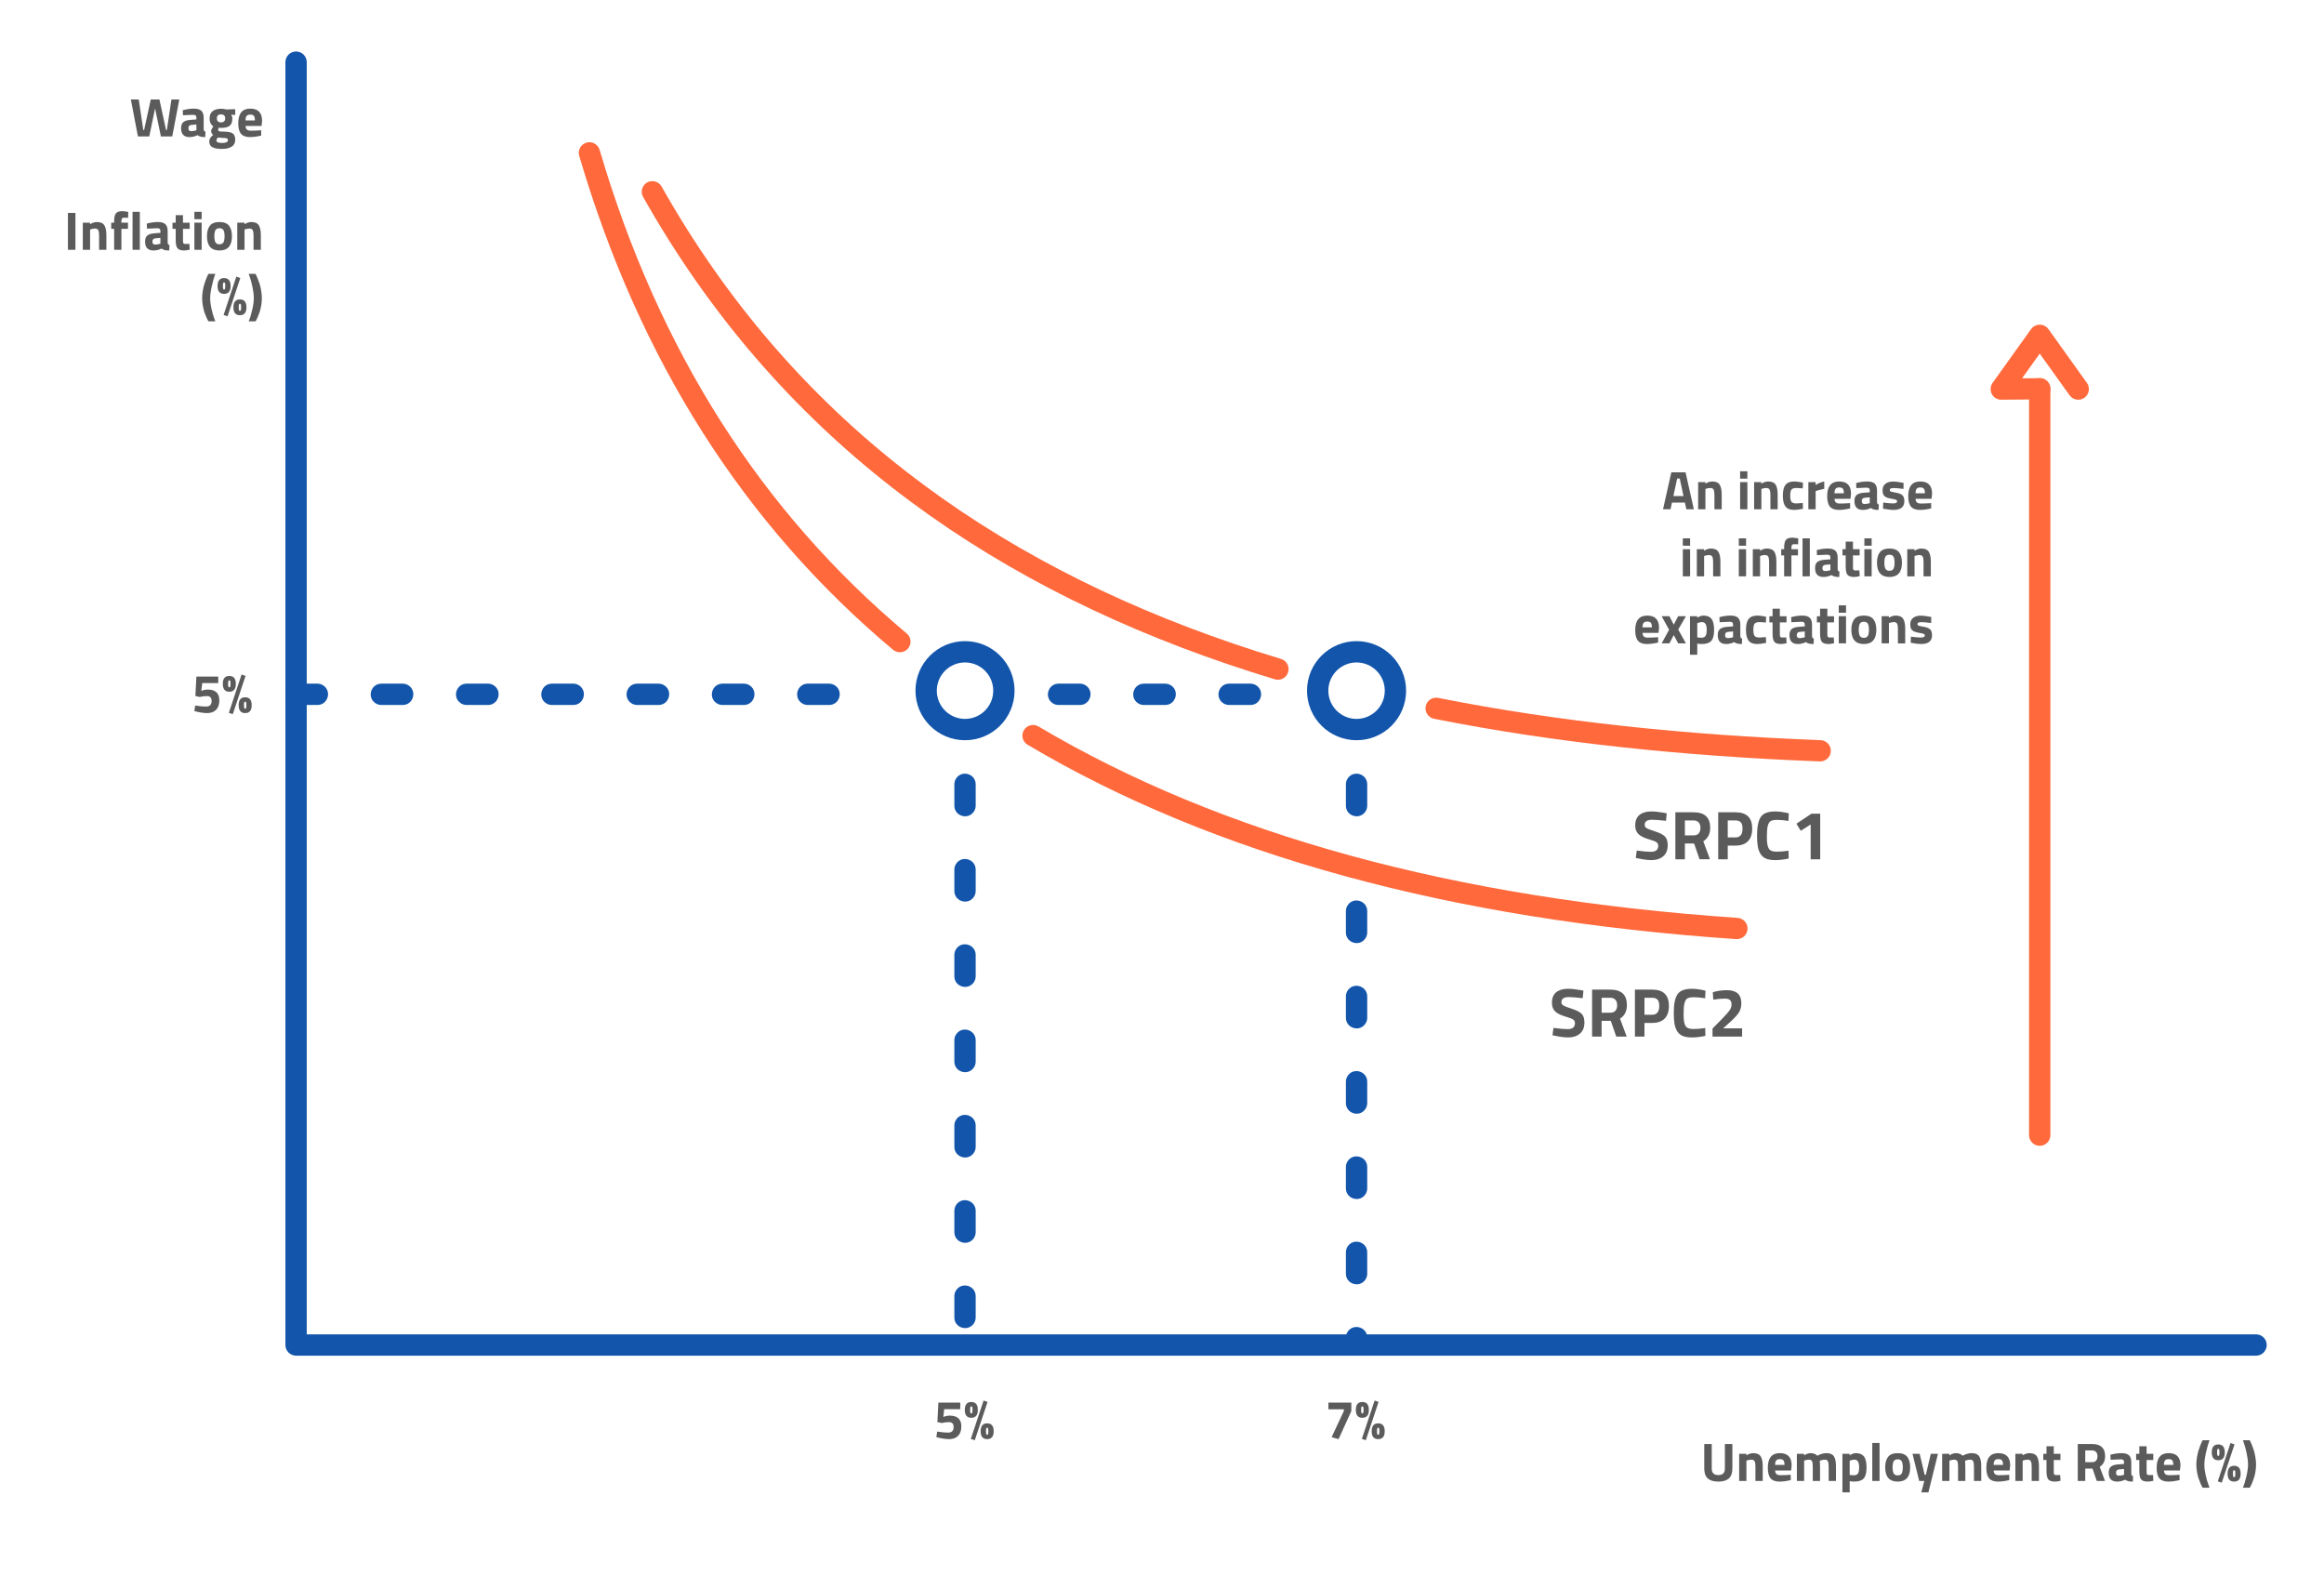 <?xml version="1.0" encoding="UTF-8"?>
<!DOCTYPE svg PUBLIC "-//W3C//DTD SVG 1.1//EN" "http://www.w3.org/Graphics/SVG/1.1/DTD/svg11.dtd">
<!-- Creator: CorelDRAW 2018 (64-Bit) -->
<svg xmlns="http://www.w3.org/2000/svg" xml:space="preserve" width="654px" height="447px" version="1.1" style="shape-rendering:geometricPrecision; text-rendering:geometricPrecision; image-rendering:optimizeQuality; fill-rule:evenodd; clip-rule:evenodd"
viewBox="0 0 146399.1 100061.8"
 xmlns:xlink="http://www.w3.org/1999/xlink">
 <defs>
  <style type="text/css">
   <![CDATA[
    .fil0 {fill:none}
    .fil1 {fill:#1255ab;fill-rule:nonzero}
    .fil3 {fill:#5B5B5B;fill-rule:nonzero}
    .fil2 {fill:#ff693b;fill-rule:nonzero}
   ]]>
  </style>
 </defs>
 <g id="Layer_x0020_1">
  <g id="_2280939037456">
   <rect class="fil0" width="146399.1" height="100061.8"/>
   <path class="fil1" d="M17979.4 3914.9c0,-370.9 300.7,-671.6 671.5,-671.6 370.9,0 671.6,300.7 671.6,671.6l0 80125 122796.8 0c370.9,0 671.6,300.7 671.6,671.6 0,370.8 -300.7,671.5 -671.6,671.5l-123468.4 0c-370.8,0 -671.5,-300.7 -671.5,-671.5l0 -80796.6z"/>
   <path class="fil2" d="M36487.6 9816.5c-104.3,-354.9 99,-727.3 453.9,-831.6 354.9,-104.2 727.3,99 831.6,453.9 1861.6,6332.2 4410.4,12031.1 7637.5,17103.3 3223.6,5067 7129.3,9516.2 11708.4,13354.6 283.9,237.6 321.5,660.5 83.9,944.5 -237.6,283.9 -660.5,321.5 -944.4,83.9 -4679.8,-3922.9 -8674.7,-8475.1 -11976,-13664.2 -3297.8,-5183.4 -5899,-10995.8 -7794.9,-17444.4zm28247.2 37091.5c-318.7,-188.4 -424.4,-599.5 -236,-918.2 188.3,-318.6 599.4,-424.3 918.1,-236 5777,3423.7 12336.2,6133.6 19667.3,8138.2 7345.5,2008.5 15474.3,3311.6 24376.2,3917.8 369.4,24.6 648.9,344.2 624.3,713.5 -24.6,369.4 -344.1,648.9 -713.5,624.4 -8981.1,-611.7 -17197.4,-1930.5 -24638.4,-3965.1 -7455.2,-2038.6 -14124.6,-4793.8 -19998,-8274.6z"/>
   <path class="fil2" d="M40512 12404c-181.1,-321.6 -67.2,-729.2 254.4,-910.3 321.6,-181.1 729.2,-67.1 910.3,254.5 4106.4,7278.8 9275.7,13171.4 15339,17897.4 6066.7,4728.5 13035.7,8292.2 20736.9,10910 513.2,174.4 1000.1,335.5 1461.3,483.5 418.2,134.1 912.3,287.4 1482.7,459.8 354.9,107.1 555.7,482 448.6,836.9 -107.2,354.9 -482,555.7 -836.9,448.6 -430.6,-130.2 -932.3,-287.2 -1503.7,-470.4 -525.5,-168.6 -1020.2,-331.7 -1482.3,-488.8 -7835.4,-2663.5 -14935.8,-6297 -21130.3,-11125.1 -6197.6,-4830.6 -11481.8,-10854.5 -15680,-18296.1zm49829.2 32867.2c-363.7,-70.9 -600.8,-423.4 -529.9,-787 71,-363.6 423.4,-600.8 787,-529.8 3783.7,751.9 7688.1,1336.3 11698.7,1772.5 4028.9,438.1 8163.4,728.6 12389,890.3 369.4,13.1 658.3,323.2 645.3,692.6 -13,369.3 -323.2,658.3 -692.5,645.3 -4271.7,-163.5 -8438.4,-455.8 -12483.6,-895.7 -4063.2,-441.9 -8006.6,-1031.6 -11814,-1788.2z"/>
   <path class="fil1" d="M85455.7 40379.5c861.8,0 1642.1,349.5 2206.7,914.1 564.7,564.7 914,1344.9 914,2206.6 0,861.7 -349.3,1642.1 -914,2206.7 -564.6,564.7 -1345,914 -2206.7,914 -861.7,0 -1641.9,-349.3 -2206.6,-914 -564.7,-564.6 -914.1,-1344.9 -914.1,-2206.7 0,-861.7 349.4,-1641.9 914.1,-2206.6 564.7,-564.6 1344.9,-914.1 2206.6,-914.1zm1257 1863.8c-321.6,-321.6 -766.1,-520.7 -1257,-520.7 -490.8,0 -935.3,199.1 -1256.9,520.7 -321.6,321.6 -520.7,766.1 -520.7,1256.9 0,490.9 199.1,935.5 520.7,1257 321.6,321.6 766,520.6 1256.9,520.6 490.9,0 935.4,-199 1257,-520.6 321.6,-321.5 520.6,-766.1 520.6,-1257 0,-490.9 -199,-935.3 -520.6,-1256.9z"/>
   <path class="fil1" d="M60790.9 40379.5c861.7,0 1642,349.5 2206.7,914.1 564.6,564.7 914,1344.9 914,2206.6 0,861.7 -349.4,1642.1 -914,2206.7 -564.7,564.7 -1345.1,914 -2206.7,914 -861.8,0 -1642,-349.3 -2206.7,-914 -564.6,-564.6 -914.1,-1344.9 -914.1,-2206.7 0,-861.7 349.5,-1641.9 914.1,-2206.6 564.7,-564.6 1344.9,-914.1 2206.7,-914.1zm1257 1863.8c-321.6,-321.6 -766.2,-520.7 -1257,-520.7 -490.8,0 -935.4,199.1 -1257,520.7 -321.6,321.6 -520.6,766.1 -520.6,1256.9 0,490.9 199,935.5 520.6,1257 321.6,321.6 766.1,520.6 1257,520.6 490.8,0 935.4,-199 1257,-520.6 321.6,-321.5 520.6,-766.1 520.6,-1257 0,-490.9 -199,-935.3 -520.6,-1256.9z"/>
   <path class="fil1" d="M18650.9 43058.3c-663.6,0 -923.3,868 -368.7,1232.8 108.4,72.3 238.7,110.3 368.7,110.3l1343.1 0c663.7,0 923.4,-868 368.8,-1232.9 -108.4,-72.3 -238.8,-110.2 -368.8,-110.2l-1343.1 0zm66133.3 41653.2c0,663.6 868,923.3 1232.8,368.7 72.3,-108.4 110.3,-238.8 110.3,-368.7l0 -464.8c0,-663.7 -868,-923.4 -1232.9,-368.8 -72.3,108.4 -110.2,238.8 -110.2,368.8l0 464.8zm0 -4494.2c0,663.6 868,923.4 1232.8,368.8 72.3,-108.4 110.3,-238.8 110.3,-368.8l0 -1343.1c0,-663.6 -868,-923.3 -1232.9,-368.7 -72.3,108.4 -110.2,238.7 -110.2,368.7l0 1343.1zm0 -5372.4c0,663.6 868,923.3 1232.8,368.7 72.3,-108.4 110.3,-238.7 110.3,-368.7l0 -1343.1c0,-663.7 -868,-923.4 -1232.9,-368.8 -72.3,108.4 -110.2,238.8 -110.2,368.8l0 1343.1zm0 -5372.4c0,663.6 868,923.4 1232.8,368.8 72.3,-108.4 110.3,-238.8 110.3,-368.8l0 -1343.1c0,-663.6 -868,-923.3 -1232.9,-368.7 -72.3,108.4 -110.2,238.7 -110.2,368.7l0 1343.1zm0 -5372.4c0,663.6 868,923.3 1232.8,368.7 72.3,-108.4 110.3,-238.7 110.3,-368.7l0 -1343.1c0,-663.7 -868,-923.4 -1232.9,-368.8 -72.3,108.4 -110.2,238.8 -110.2,368.8l0 1343.1zm0 -5372.5c0,663.7 868,923.4 1232.8,368.8 72.3,-108.4 110.3,-238.8 110.3,-368.8l0 -1343.1c0,-663.6 -868,-923.3 -1232.9,-368.7 -72.3,108.4 -110.2,238.7 -110.2,368.7l0 1343.1zm0 -7986.2c0,663.6 868,923.3 1232.8,368.7 72.3,-108.4 110.3,-238.7 110.3,-368.7l0 -1343.1c0,-663.6 -868,-923.4 -1232.9,-368.7 -72.3,108.4 -110.2,238.7 -110.2,368.7l0 1343.1zm-6012.2 -6340c663.6,0 923.3,-868 368.7,-1232.9 -108.4,-72.3 -238.7,-110.2 -368.7,-110.2l-1343.1 0c-663.7,0 -923.4,868 -368.8,1232.8 108.4,72.3 238.8,110.3 368.8,110.3l1343.1 0zm-5372.5 0c663.7,0 923.4,-868 368.8,-1232.9 -108.4,-72.3 -238.8,-110.2 -368.8,-110.2l-1343 0c-663.6,0 -923.3,868 -368.7,1232.8 108.4,72.3 238.7,110.3 368.7,110.3l1343 0zm-5372.3 0c663.6,0 923.3,-868 368.7,-1232.9 -108.4,-72.3 -238.7,-110.2 -368.7,-110.2l-1343.1 0c-663.7,0 -923.4,868 -368.8,1232.8 108.4,72.3 238.8,110.3 368.8,110.3l1343.1 0zm-15798.6 0c663.6,0 923.4,-868 368.7,-1232.9 -108.4,-72.3 -238.7,-110.2 -368.7,-110.2l-1343.1 0c-663.6,0 -923.3,868 -368.7,1232.8 108.4,72.3 238.7,110.3 368.7,110.3l1343.1 0zm-5372.4 0c663.6,0 923.3,-868 368.7,-1232.9 -108.4,-72.3 -238.7,-110.2 -368.7,-110.2l-1343.1 0c-663.6,0 -923.3,868 -368.7,1232.8 108.4,72.3 238.7,110.3 368.7,110.3l1343.1 0zm-5372.4 0c663.6,0 923.4,-868 368.7,-1232.9 -108.4,-72.3 -238.7,-110.2 -368.7,-110.2l-1343.1 0c-663.6,0 -923.3,868 -368.7,1232.8 108.4,72.3 238.7,110.3 368.7,110.3l1343.1 0zm-5372.4 0c663.6,0 923.3,-868 368.7,-1232.9 -108.4,-72.3 -238.7,-110.2 -368.7,-110.2l-1343.1 0c-663.7,0 -923.4,868 -368.8,1232.8 108.4,72.3 238.8,110.3 368.8,110.3l1343.1 0zm-5372.5 0c663.6,0 923.4,-868 368.8,-1232.9 -108.4,-72.3 -238.8,-110.2 -368.8,-110.2l-1343.1 0c-663.6,0 -923.3,868 -368.7,1232.8 108.4,72.3 238.7,110.3 368.7,110.3l1343.1 0zm-5372.4 0c663.6,0 923.3,-868 368.7,-1232.9 -108.4,-72.3 -238.7,-110.2 -368.7,-110.2l-1343.1 0c-663.7,0 -923.4,868 -368.8,1232.8 108.4,72.3 238.8,110.3 368.8,110.3l1343.1 0z"/>
   <path class="fil1" d="M61462.4 49398.3c0,-663.6 -868,-923.4 -1232.8,-368.7 -72.3,108.4 -110.3,238.7 -110.3,368.7l0 1343.1c0,663.6 868,923.3 1232.9,368.7 72.2,-108.4 110.2,-238.7 110.2,-368.7l0 -1343.1zm-1343.1 33577.8c0,663.6 868,923.3 1232.9,368.7 72.2,-108.4 110.2,-238.7 110.2,-368.7l0 -1343.1c0,-663.7 -868,-923.4 -1232.8,-368.8 -72.3,108.4 -110.3,238.8 -110.3,368.8l0 1343.1zm0 -5372.5c0,663.7 868,923.4 1232.9,368.8 72.2,-108.4 110.2,-238.8 110.2,-368.8l0 -1343.1c0,-663.6 -868,-923.3 -1232.8,-368.7 -72.3,108.4 -110.3,238.7 -110.3,368.7l0 1343.1zm0 -5372.4c0,663.6 868,923.3 1232.9,368.7 72.2,-108.4 110.2,-238.7 110.2,-368.7l0 -1343.1c0,-663.7 -868,-923.4 -1232.8,-368.8 -72.3,108.4 -110.3,238.8 -110.3,368.8l0 1343.1zm0 -5372.5c0,663.7 868,923.4 1232.9,368.8 72.2,-108.4 110.2,-238.8 110.2,-368.8l0 -1343.1c0,-663.6 -868,-923.3 -1232.8,-368.7 -72.3,108.4 -110.3,238.7 -110.3,368.7l0 1343.1zm0 -5372.4c0,663.6 868,923.3 1232.9,368.7 72.2,-108.4 110.2,-238.7 110.2,-368.7l0 -1343.1c0,-663.6 -868,-923.4 -1232.8,-368.8 -72.3,108.4 -110.3,238.8 -110.3,368.8l0 1343.1zm0 -5372.5c0,663.7 868,923.4 1232.9,368.8 72.2,-108.4 110.2,-238.8 110.2,-368.8l0 -1343.1c0,-663.6 -868,-923.3 -1232.8,-368.7 -72.3,108.4 -110.3,238.7 -110.3,368.7l0 1343.1z"/>
   <path class="fil3" d="M104081 51629.3c-316.3,0 -474.4,104.5 -474.4,313.4 0,92.9 39.1,164 117.5,213.4 78.3,49.2 261.9,120.4 550.6,213.3 288.7,92.8 491.2,198 607.2,315.5 116.1,117.5 174.1,298.1 174.1,541.9 0,310.5 -94.3,545.5 -282.9,705.1 -188.6,159.6 -435.3,239.5 -740,239.5 -226.3,0 -503.5,-34.9 -831.3,-104.6l-156.7 -30.4 60.9 -465.7c388.8,52.2 686.3,78.3 892.3,78.3 307.6,0 461.4,-127.7 461.4,-383 0,-92.9 -35.5,-165.4 -106.7,-217.7 -71.1,-52.2 -212.5,-108.7 -424.4,-169.7 -336.6,-95.7 -573.8,-209.7 -711.6,-341.7 -137.9,-132 -206.8,-315.6 -206.8,-550.7 0,-295.9 90,-516.4 269.9,-661.5 179.9,-145.1 426.6,-217.6 740,-217.6 214.7,0 487.4,29 818.3,87l156.7 30.4 -48 474.5c-409.1,-46.4 -697.8,-69.7 -866.1,-69.7zm2058.8 1497.4l0 992.4 -600.6 0 0 -2959.9 1149 0c696.5,0 1044.7,325.1 1044.7,975.1 0,385.9 -145,670.3 -435.2,853.1l422.2 1131.7 -657.3 0 -343.9 -992.4 -578.9 0zm557.2 -513.7c142.2,0 248.1,-43.4 317.8,-130.5 69.6,-87.1 104.4,-201.7 104.4,-343.9 0,-142.1 -37,-255.3 -111,-339.5 -74,-84.1 -180.6,-126.2 -320,-126.2l-548.4 0 0 940.1 557.2 0zm2629 644.3l-487.5 0 0 861.8 -600.7 0 0 -2959.9 1088.2 0c702.2,0 1053.3,342.5 1053.3,1027.3 0,345.3 -89.2,610.1 -267.6,794.4 -178.5,184.3 -440.4,276.4 -785.7,276.4zm-487.5 -513.7l483.2 0c298.8,0 448.3,-185.6 448.3,-557.1 0,-182.8 -36.3,-314.1 -108.8,-393.9 -72.6,-79.8 -185.7,-119.7 -339.5,-119.7l-483.2 0 0 1070.7zm3839 1327.6c-307.6,66.8 -584.6,100.2 -831.3,100.2 -246.7,0 -444,-30.5 -592,-91.5 -148,-60.9 -264,-158.1 -348.2,-291.6 -84.2,-133.5 -142.2,-290.2 -174.1,-470.1 -31.9,-179.9 -47.9,-406.2 -47.9,-679 0,-571.7 80.6,-970 241.6,-1194.9 161.1,-224.8 457.7,-337.2 890.1,-337.2 249.6,0 538.3,39.1 866.2,117.4l-17.4 478.8c-287.2,-43.5 -526,-65.3 -716,-65.3 -190.1,0 -325.7,25.4 -407,76.3 -81.2,50.7 -141.4,147.2 -180.7,289.4 -39.1,142.2 -58.7,384.5 -58.7,726.9 0,342.4 39.9,579.6 119.7,711.7 79.8,132 239.4,198 478.8,198 239.4,0 494,-20.3 763.9,-60.9l13 491.8zm1984.9 -2824.9l0 2872.8 -600.7 0 0 -2193.7 -622.5 400.4 -274.1 -448.3 948.9 -631.2 548.4 0z"/>
   <path class="fil3" d="M98834.4 62797.9c-316.3,0 -474.4,104.6 -474.4,313.4 0,92.9 39.1,164 117.5,213.4 78.3,49.3 261.9,120.4 550.6,213.3 288.7,92.8 491.2,198 607.2,315.5 116.1,117.5 174.1,298.1 174.1,541.9 0,310.5 -94.3,545.5 -282.9,705.1 -188.6,159.6 -435.3,239.5 -740,239.5 -226.3,0 -503.5,-34.8 -831.3,-104.5l-156.7 -30.4 60.9 -465.8c388.8,52.2 686.3,78.3 892.3,78.3 307.6,0 461.4,-127.7 461.4,-383 0,-92.9 -35.5,-165.4 -106.6,-217.7 -71.2,-52.1 -212.6,-108.7 -424.5,-169.7 -336.6,-95.7 -573.8,-209.7 -711.6,-341.7 -137.9,-132 -206.8,-315.6 -206.8,-550.6 0,-296 90,-516.5 269.9,-661.6 179.9,-145.1 426.6,-217.6 740,-217.6 214.7,0 487.4,29 818.3,87.1l156.7 30.4 -48 474.5c-409.1,-46.5 -697.8,-69.8 -866.1,-69.8zm2058.8 1497.4l0 992.4 -600.6 0 0 -2959.8 1149.1 0c696.4,0 1044.7,325 1044.7,975 0,386 -145.1,670.4 -435.3,853.1l422.2 1131.7 -657.3 0 -343.9 -992.4 -578.9 0zm557.2 -513.6c142.2,0 248.1,-43.5 317.8,-130.6 69.6,-87 104.4,-201.7 104.4,-343.9 0,-142.1 -37,-255.3 -110.9,-339.4 -74.1,-84.2 -180.7,-126.3 -320,-126.3l-548.5 0 0 940.2 557.2 0zm2629 644.2l-487.5 0 0 861.8 -600.6 0 0 -2959.8 1088.1 0c702.2,0 1053.3,342.4 1053.3,1027.2 0,345.3 -89.1,610.1 -267.6,794.4 -178.5,184.3 -440.4,276.4 -785.7,276.4zm-487.5 -513.6l483.2 0c298.8,0 448.3,-185.7 448.3,-557.2 0,-182.8 -36.3,-314.1 -108.8,-393.9 -72.6,-79.8 -185.7,-119.7 -339.5,-119.7l-483.2 0 0 1070.8zm3839 1327.6c-307.6,66.7 -584.6,100.1 -831.3,100.1 -246.7,0 -444,-30.5 -592,-91.5 -148,-60.9 -264,-158.1 -348.2,-291.6 -84.2,-133.5 -142.1,-290.1 -174.1,-470.1 -31.9,-179.9 -47.9,-406.2 -47.9,-679 0,-571.7 80.6,-969.9 241.6,-1194.8 161.1,-224.9 457.7,-337.3 890.1,-337.3 249.6,0 538.3,39.1 866.2,117.5l-17.4 478.8c-287.2,-43.6 -526,-65.3 -716,-65.3 -190.1,0 -325.7,25.3 -407,76.2 -81.2,50.8 -141.4,147.3 -180.7,289.4 -39.1,142.2 -58.6,384.5 -58.6,726.9 0,342.4 39.8,579.7 119.6,711.7 79.8,132 239.4,198 478.8,198 239.4,0 494,-20.3 763.9,-60.9l13 491.9zm2311.3 47.8l-1863 0 0 -509.3 613.8 -622.4c217.7,-223.4 369.3,-394.6 454.8,-513.6 85.7,-119 128.4,-246 128.4,-380.9 0,-134.9 -35.5,-229.9 -106.6,-285.1 -71,-55.1 -171.9,-82.7 -302.5,-82.7 -194.4,0 -406.3,17.5 -635.5,52.3l-104.4 13 -30.5 -465.7c284.4,-87.1 578.9,-130.5 883.6,-130.5 609.3,0 914,274.1 914,822.6 0,214.7 -46.4,400.4 -139.3,557.1 -92.8,156.7 -261.1,346.8 -504.9,570.2l-500.5 452.7 1192.6 0 0 522.3z"/>
   <path class="fil2" d="M131463.1 24114.6c215.8,301.3 146.6,720.6 -154.8,936.5 -301.3,215.8 -720.6,146.5 -936.4,-154.8l-1879.2 -2624.4 -1113.2 1554.6 1111.9 -8.7c369.4,-1.4 670.2,297 671.6,666.3 1.4,369.4 -296.9,670.2 -666.3,671.6l-2369.1 18.3c-154.6,13.9 -314.6,-25.4 -450.7,-122.9 -301.3,-215.8 -370.6,-635.1 -154.8,-936.4l2415.8 -3373.7c43.2,-63.3 98,-120.3 163.9,-167.5 301.3,-215.8 720.6,-146.6 936.5,154.7l2424.8 3386.4z"/>
   <path class="fil2" d="M129162.8 71495.6c0,370.9 -300.7,671.6 -671.6,671.6 -370.8,0 -671.5,-300.7 -671.5,-671.6l0 -47009c0,-370.9 300.7,-671.6 671.5,-671.6 370.9,0 671.6,300.7 671.6,671.6l0 47009z"/>
   <path class="fil3" d="M60490 88341.1l0 410.4 -1008.9 0 -58.2 489.1c141.4,-54.8 275.9,-82.1 403.6,-82.1 487.9,0 731.9,226.9 731.9,680.6 0,255.4 -67.3,452.5 -201.8,591.7 -134.5,139.1 -324.9,208.6 -571.1,208.6 -104.9,0 -224.1,-10.3 -357.4,-30.9 -133.4,-20.4 -240,-42.1 -319.8,-64.9l-123.2 -30.8 51.3 -348.8c276,43.3 506.3,65 690.9,65 111.7,0 197.2,-29.6 256.5,-89 59.3,-59.3 89,-144.1 89,-254.7 0,-110.7 -25.2,-191 -75.3,-241.2 -50.1,-50.1 -120.8,-75.2 -212,-75.2 -152.8,0 -287.3,14.9 -403.6,44.5l-51.3 13.6 -280.4 -64.9 61.5 -1221 1378.3 0zm666.9 2284.5l803.6 -2417.8 249.7 88.9 -803.7 2411.1 -249.6 -82.2zm-379.7 -1827.9c0,-331.8 136.9,-497.7 410.4,-497.7 273.6,0 410.4,165.9 410.4,497.7 0,331.7 -136.8,497.6 -410.4,497.6 -273.5,0 -410.4,-165.9 -410.4,-497.6zm350.6 -174.4c-10.3,33.1 -15.4,90.6 -15.4,172.7 0,82.1 5.1,140.2 15.4,174.4 10.2,34.2 30.2,51.3 59.8,51.3 29.6,0 49.6,-17.1 59.9,-51.3 10.3,-34.2 15.4,-92.3 15.4,-174.4 0,-82.1 -5.1,-139.6 -15.4,-172.7 -10.3,-33.1 -30.3,-49.6 -59.9,-49.6 -29.6,0 -49.6,16.5 -59.8,49.6zm648.1 1518.4c0,-331.7 136.8,-497.6 410.3,-497.6 273.7,0 410.5,165.9 410.5,497.6 0,331.8 -136.8,497.7 -410.5,497.7 -273.5,0 -410.3,-165.9 -410.3,-497.7zm350.5 -174.4c-10.2,33.1 -15.3,90.7 -15.3,172.7 0,82.1 5.1,140.3 15.3,174.4 10.3,34.2 30.2,51.3 59.8,51.3 29.7,0 49.6,-17.1 59.9,-51.3 10.3,-34.1 15.4,-92.3 15.4,-174.4 0,-82 -5.1,-139.6 -15.4,-172.7 -10.3,-33 -30.2,-49.5 -59.9,-49.5 -29.6,0 -49.5,16.5 -59.8,49.5z"/>
   <path class="fil3" d="M83682.5 88761.8l0 -420.7 1443.3 0 0 533.6 -803.8 1764.7 -437.7 -123.1 769.5 -1645.1 0 -109.4 -971.3 0zm2106.7 1863.8l803.7 -2417.8 249.6 88.9 -803.6 2411.1 -249.7 -82.2zm-379.7 -1827.9c0,-331.8 136.9,-497.7 410.5,-497.7 273.5,0 410.4,165.9 410.4,497.7 0,331.7 -136.9,497.6 -410.4,497.6 -273.6,0 -410.5,-165.9 -410.5,-497.6zm350.6 -174.4c-10.3,33.1 -15.4,90.6 -15.4,172.7 0,82.1 5.1,140.2 15.4,174.4 10.2,34.2 30.3,51.3 59.9,51.3 29.6,0 49.6,-17.1 59.8,-51.3 10.3,-34.2 15.4,-92.3 15.4,-174.4 0,-82.1 -5.1,-139.6 -15.4,-172.7 -10.2,-33.1 -30.2,-49.6 -59.8,-49.6 -29.6,0 -49.7,16.5 -59.9,49.6zm648.1 1518.4c0,-331.7 136.8,-497.6 410.4,-497.6 273.6,0 410.4,165.9 410.4,497.6 0,331.8 -136.8,497.7 -410.4,497.7 -273.6,0 -410.4,-165.9 -410.4,-497.7zm350.5 -174.4c-10.2,33.1 -15.3,90.7 -15.3,172.7 0,82.1 5.1,140.3 15.3,174.4 10.3,34.2 30.3,51.3 59.9,51.3 29.7,0 49.6,-17.1 59.8,-51.3 10.3,-34.1 15.4,-92.3 15.4,-174.4 0,-82 -5.1,-139.6 -15.4,-172.7 -10.2,-33 -30.1,-49.5 -59.8,-49.5 -29.6,0 -49.6,16.5 -59.9,49.5z"/>
   <path class="fil3" d="M4279.9 15734.9l0 -2325.6 471.9 0 0 2325.6 -471.9 0zm1395.4 0l-458.3 0 0 -1710 454.8 0 0 95.8c155,-91.2 297.6,-136.8 427.5,-136.8 228,0 385.4,67.3 472,201.8 86.6,134.5 130,341.9 130,622.5l0 926.7 -458.3 0 0 -913.1c0,-145.9 -17.1,-253.6 -51.3,-323.2 -34.2,-69.5 -102.6,-104.3 -205.2,-104.3 -93.5,0 -183.5,15.9 -270.2,47.8l-41 13.8 0 1279zm1973.3 -1320.1l0 1320.1 -458.3 0 0 -1320.1 -184.6 0 0 -389.9 184.6 0 0 -75.2c0,-246.3 36.5,-416.1 109.5,-509.6 72.9,-93.5 202.9,-140.2 389.9,-140.2 82,0 188,11.4 318,34.2l71.9 10.3 -6.9 372.7c-100.3,-4.5 -184.7,-6.8 -253,-6.8 -68.5,0 -114.1,18.3 -136.9,54.7 -22.7,36.5 -34.2,99.2 -34.2,188.1l0 71.8 413.9 0 0 389.9 -413.9 0zm701.2 1320.1l0 -2393.9 458.2 0 0 2393.9 -458.2 0zm2212.7 -1176.4l0 711.3c4.5,54.7 13.7,93 27.4,114.6 13.6,21.6 42.2,37.1 85.5,46.1l-13.7 345.5c-116.2,0 -209.2,-8 -278.8,-24 -69.5,-15.9 -139.6,-47.8 -210.2,-95.8 -164.2,79.9 -331.8,119.8 -502.8,119.8 -353.4,0 -530.1,-187 -530.1,-560.9 0,-182.4 49.1,-311.8 147.1,-388.2 98,-76.4 248.5,-121.4 451.4,-135.1l366 -27.3 0 -106c0,-70.7 -16,-119.2 -48,-145.4 -31.9,-26.2 -83.2,-39.3 -153.9,-39.3l-642.9 27.4 -13.7 -318.1c244,-66.2 476,-99.2 696,-99.2 220,0 378.5,45.6 475.3,136.8 97,91.2 145.4,237.1 145.4,437.8zm-769.5 451.4c-127.6,11.4 -191.5,79.8 -191.5,205.2 0,125.4 55.9,188.1 167.6,188.1 86.6,0 181.2,-13.6 283.9,-41.1l51.3 -13.6 0 -365.9 -311.3 27.3zm2154.6 -595.1l-420.6 0 0 701.1c0,68.4 1.6,116.9 5.1,145.3 3.4,28.6 15.9,53.1 37.6,73.6 21.7,20.6 55.4,30.8 100.9,30.8l259.9 -6.9 20.5 366c-152.7,34.2 -269,51.3 -348.8,51.3 -205.2,0 -345.4,-46.2 -420.6,-138.5 -75.3,-92.4 -112.9,-262.8 -112.9,-511.3l0 -711.4 -201.7 0 0 -389.9 201.7 0 0 -475.3 458.3 0 0 475.3 420.6 0 0 389.9zm297.5 1320.1l0 -1710 458.3 0 0 1710 -458.3 0zm0 -1928.9l0 -465 458.3 0 0 465 -458.3 0zm974.8 412.2c120.8,-156.2 322.5,-234.3 605.2,-234.3 282.8,0 484.6,78.1 605.4,234.3 120.8,156.2 181.3,375.6 181.3,658.3 0,599.7 -262.2,899.5 -786.7,899.5 -524.3,0 -786.5,-299.8 -786.5,-899.5 0,-282.7 60.4,-502.1 181.3,-658.3zm353.9 1044.8c46.8,82 130.5,123.1 251.3,123.1 121,0 204.7,-41.1 251.5,-123.1 46.7,-82.1 70,-210.9 70,-386.5 0,-175.5 -23.3,-303.2 -70,-383.1 -46.8,-79.7 -130.5,-119.6 -251.5,-119.6 -120.8,0 -204.5,39.9 -251.3,119.6 -46.7,79.9 -70.1,207.6 -70.1,383.1 0,175.6 23.4,304.4 70.1,386.5zm1831.4 471.9l-458.2 0 0 -1710 454.8 0 0 95.8c155,-91.2 297.5,-136.8 427.5,-136.8 228,0 385.3,67.3 472,201.8 86.6,134.5 130,341.9 130,622.5l0 926.7 -458.3 0 0 -913.1c0,-145.9 -17.1,-253.6 -51.3,-323.2 -34.2,-69.5 -102.6,-104.3 -205.3,-104.3 -93.4,0 -183.5,15.9 -270.1,47.8l-41.1 13.8 0 1279zm-2060.5 2278c-69.5,312.4 -104.2,568.9 -104.2,769.5 0,200.7 27.3,422.4 82,665.2 54.8,242.8 109.5,434.9 164.2,576.3l78.6 215.5 -434.3 0c-31.9,-50.2 -74.1,-134.6 -126.5,-253.1 -52.5,-118.6 -96.4,-231.5 -131.7,-338.6 -35.3,-107.2 -67.2,-240 -95.7,-398.5 -28.6,-158.4 -42.7,-314 -42.7,-466.8 0,-152.7 13.6,-310 40.9,-471.9 27.4,-161.9 60.5,-303.3 99.3,-424.1 82,-255.3 153.8,-442.3 215.4,-560.9l41 -78.6 434.3 0c-77.4,198.3 -150.9,453.7 -220.6,766zm740.5 1826.3l803.7 -2417.9 249.7 88.9 -803.7 2411.1 -249.7 -82.1zm-379.6 -1827.9c0,-331.8 136.8,-497.7 410.4,-497.7 273.5,0 410.4,165.9 410.4,497.7 0,331.7 -136.9,497.5 -410.4,497.5 -273.6,0 -410.4,-165.8 -410.4,-497.5zm350.5 -174.4c-10.3,33 -15.4,90.6 -15.4,172.6 0,82.1 5.1,140.2 15.4,174.4 10.3,34.2 30.3,51.3 59.9,51.3 29.6,0 49.6,-17.1 59.8,-51.3 10.3,-34.2 15.4,-92.3 15.4,-174.4 0,-82 -5.1,-139.6 -15.4,-172.6 -10.2,-33.2 -30.2,-49.7 -59.8,-49.7 -29.6,0 -49.6,16.5 -59.9,49.7zm648.1 1518.4c0,-331.8 136.8,-497.6 410.4,-497.6 273.6,0 410.4,165.8 410.4,497.6 0,331.8 -136.8,497.6 -410.4,497.6 -273.6,0 -410.4,-165.8 -410.4,-497.6zm350.5 -174.5c-10.2,33.1 -15.3,90.7 -15.3,172.8 0,82 5.1,140.2 15.3,174.4 10.4,34.2 30.3,51.3 59.9,51.3 29.7,0 49.6,-17.1 59.8,-51.3 10.3,-34.2 15.4,-92.4 15.4,-174.4 0,-82.1 -5.1,-139.7 -15.4,-172.8 -10.2,-33 -30.1,-49.5 -59.8,-49.5 -29.6,0 -49.5,16.5 -59.9,49.5zm1398.9 -873.8c28.4,164.2 42.7,322.7 42.7,475.4 0,152.8 -13.8,307.2 -41.1,463.5 -27.4,156.2 -60.4,291.3 -99.1,405.2 -82.2,239.5 -154,411.6 -215.5,516.5l-41.1 71.8 -434.3 0c77.5,-175.6 151.1,-412.1 220.6,-709.6 69.6,-297.7 104.3,-546.7 104.3,-747.4 0,-200.6 -26.8,-429.2 -80.4,-685.7 -53.6,-256.5 -107.7,-462.2 -162.4,-617.3l-82.1 -232.5 434.3 0c31.9,56.9 74.2,149.8 126.6,278.7 52.4,128.8 96.3,250.2 131.7,364.2 35.3,114.1 67.2,253.1 95.8,417.2z"/>
   <path class="fil3" d="M8243.8 6267.4l495.9 0 287.3 1922.1 51.3 0 417.2 -1922.1 547.3 0 417.3 1922.1 51.2 0 287.3 -1922.1 495.9 0 -444.6 2325.6 -714.8 0 -365.9 -1768.2 -365.9 1768.2 -714.9 0 -444.6 -2325.6zm4586.3 1149.1l0 711.4c4.5,54.7 13.6,92.9 27.3,114.5 13.6,21.7 42.2,37.1 85.5,46.2l-13.7 345.5c-116.2,0 -209.2,-8 -278.7,-24 -69.6,-16 -139.6,-47.9 -210.3,-95.8 -164.2,79.8 -331.8,119.8 -502.8,119.8 -353.4,0 -530.1,-187 -530.1,-561 0,-182.3 49.1,-311.7 147.1,-388.1 98,-76.4 248.5,-121.5 451.4,-135.1l366 -27.3 0 -106.1c0,-70.6 -16,-119.1 -48,-145.4 -31.9,-26.1 -83.2,-39.3 -153.8,-39.3l-643 27.4 -13.7 -318c244,-66.2 476,-99.3 696,-99.3 220,0 378.5,45.7 475.3,136.9 97,91.1 145.5,237.1 145.5,437.7zm-769.6 451.5c-127.6,11.3 -191.5,79.8 -191.5,205.1 0,125.4 55.9,188.2 167.6,188.2 86.7,0 181.2,-13.7 283.9,-41.1l51.3 -13.6 0 -366 -311.3 27.4zm2756.6 938.7c0,195 -75.3,339.2 -225.7,432.7 -150.6,93.5 -354.1,140.2 -610.5,140.2 -256.5,0 -453.7,-34.2 -591.6,-102.6 -138.1,-68.4 -207,-192.7 -207,-372.8 0,-143.7 82.1,-279.3 246.3,-407 -84.4,-56.9 -126.6,-143.6 -126.6,-259.9 0,-45.6 34.2,-120.8 102.6,-225.7l30.7 -47.8c-155,-111.8 -232.4,-276.5 -232.4,-494.3 0,-217.7 65.4,-375.6 196.6,-473.6 131.1,-98.1 304.9,-147.1 521.5,-147.1 98,0 195,11.4 290.7,34.2l54.7 10.2 550.7 -17.1 0 366 -256.5 -20.5c50.1,77.5 75.2,155 75.2,232.6 0,228 -58.1,385.3 -174.4,471.9 -116.3,86.7 -298.7,129.9 -547.2,129.9 -52.5,0 -99.2,-4.5 -140.3,-13.6 -22.7,59.3 -34.2,107.7 -34.2,145.3 0,37.6 19.4,63.3 58.2,77 38.8,13.7 130,21.6 273.6,23.9 287.3,2.3 483.4,40.5 588.2,114.6 104.9,74.1 157.4,208.6 157.4,403.5zm-1183.4 49.6c0,98.1 120.3,147.1 360.8,147.1 240.6,0 360.8,-57 360.8,-171 0,-61.5 -20.5,-100.9 -61.5,-118 -41,-17 -127.7,-26.7 -259.9,-29l-307.8 -24c-61.6,61.6 -92.4,126.5 -92.4,194.9zm27.4 -1400.4c0,167.5 87.2,251.3 261.6,251.3 174.4,0 261.7,-83.8 261.7,-251.3 0,-167.6 -87.3,-251.4 -261.7,-251.4 -174.4,0 -261.6,83.8 -261.6,251.4zm1809.2 477c2.3,104.9 30.1,180.8 83.7,227.5 53.6,46.7 130.5,70.1 230.9,70.1 212,0 401.3,-6.9 567.7,-20.5l95.8 -10.3 6.8 338.6c-262.2,63.8 -499.3,95.8 -711.4,95.8 -257.6,0 -444.6,-68.4 -560.8,-205.3 -116.3,-136.8 -174.4,-359 -174.4,-666.9 0,-613.3 251.9,-920 755.8,-920 497,0 745.6,257.7 745.6,772.9l-34.2 318.1 -1005.5 0zm588.2 -348.8c0,-136.8 -21.7,-232 -65,-285.6 -43.3,-53.5 -119.1,-80.3 -227.5,-80.3 -108.3,0 -184.6,27.9 -229.1,83.8 -44.4,55.9 -67.8,149.9 -70.1,282.1l591.7 0z"/>
   <path class="fil3" d="M107830.5 92496.4c0,271.3 137.9,407 413.9,407 275.8,0 413.7,-135.7 413.7,-407l0 -1549.3 472 0 0 1539.1c0,284.9 -73.5,494.1 -220.6,627.5 -147,133.4 -368.7,200.1 -665.1,200.1 -296.5,0 -518.2,-66.7 -665.2,-200.1 -147.1,-133.4 -220.6,-342.6 -220.6,-627.5l0 -1539.1 471.9 0 0 1549.3zm2185.4 776.3l-458.3 0 0 -1710 454.8 0 0 95.8c155.1,-91.2 297.6,-136.8 427.6,-136.8 228,0 385.3,67.3 471.9,201.8 86.6,134.5 130,341.9 130,622.4l0 926.8 -458.3 0 0 -913.1c0,-145.9 -17.1,-253.6 -51.3,-323.2 -34.2,-69.5 -102.6,-104.3 -205.2,-104.3 -93.4,0 -183.5,15.9 -270.1,47.8l-41.1 13.8 0 1279zm1809.2 -660.1c2.3,104.9 30.2,180.8 83.7,227.5 53.6,46.7 130.6,70.1 230.9,70.1 212.1,0 401.3,-6.8 567.8,-20.5l95.7 -10.3 6.9 338.6c-262.2,63.8 -499.4,95.8 -711.4,95.8 -257.6,0 -444.6,-68.4 -560.9,-205.3 -116.2,-136.7 -174.4,-359 -174.4,-666.8 0,-613.3 252,-920 755.8,-920 497.1,0 745.6,257.7 745.6,772.9l-34.2 318 -1005.5 0zm588.2 -348.8c0,-136.8 -21.7,-231.9 -65,-285.5 -43.3,-53.6 -119.1,-80.4 -227.4,-80.4 -108.3,0 -184.7,27.9 -229.2,83.8 -44.4,55.9 -67.7,149.9 -70,282.1l591.6 0zm1238.1 1008.9l-458.3 0 0 -1710 454.8 0 0 95.8c157.3,-91.2 291.9,-136.8 403.6,-136.8 184.7,0 327.2,53.5 427.5,160.7 209.7,-107.2 401.3,-160.7 574.5,-160.7 225.8,0 382.5,65.5 470.3,196.7 87.8,131 131.7,340.2 131.7,627.5l0 926.8 -458.3 0 0 -913.1c0,-145.9 -16,-253.6 -47.9,-323.2 -31.9,-69.5 -95.8,-104.3 -191.5,-104.3 -73,0 -161.9,15.9 -266.8,47.8l-51.3 17.1c9.1,171.1 13.7,301 13.7,389.9l0 885.8 -458.3 0 0 -878.9c0,-168.8 -14.8,-287.8 -44.4,-357.4 -29.7,-69.5 -94.6,-104.3 -194.9,-104.3 -89,0 -176.7,15.9 -263.4,47.8l-41 13.8 0 1279zm2411 718.2l0 -2428.2 454.9 0 0 92.4c148.2,-88.9 278.1,-133.4 389.9,-133.4 230.3,0 400.1,69 509.5,206.9 109.5,137.9 164.2,372.2 164.2,702.8 0,330.6 -60.4,560.3 -181.3,689.1 -120.8,128.9 -319.2,193.3 -595,193.3 -75.3,0 -156.2,-6.9 -242.8,-20.5l-41.1 -6.9 0 704.5 -458.3 0zm755.8 -2058.8c-84.3,0 -169.8,17.1 -256.4,51.3l-41.1 17.1 0 896c102.6,13.7 185.8,20.5 249.7,20.5 132.2,0 222.9,-38.7 271.9,-116.2 49,-77.6 73.5,-209.8 73.5,-396.8 0,-314.6 -99.2,-471.9 -297.6,-471.9zm1125.2 1340.6l0 -2394 458.3 0 0 2394 -458.3 0zm995.3 -1516.7c120.8,-156.3 322.5,-234.3 605.3,-234.3 282.7,0 484.5,78 605.3,234.3 120.8,156.2 181.3,375.6 181.3,658.3 0,599.7 -262.2,899.5 -786.6,899.5 -524.4,0 -786.6,-299.8 -786.6,-899.5 0,-282.7 60.4,-502.1 181.3,-658.3zm353.9 1044.8c46.8,82 130.5,123.1 251.4,123.1 120.9,0 204.6,-41.1 251.4,-123.1 46.7,-82.1 70.1,-210.9 70.1,-386.5 0,-175.5 -23.4,-303.2 -70.1,-383.1 -46.8,-79.7 -130.5,-119.6 -251.4,-119.6 -120.9,0 -204.6,39.9 -251.4,119.6 -46.7,79.9 -70.1,207.6 -70.1,383.1 0,175.6 23.4,304.4 70.1,386.5zm1185.1 -1238.1l451.4 0 311.3 1320.1 78.6 0 311.3 -1320.1 451.4 0 -602 2428.2 -448 0 188.1 -718.2 -321.5 0 -420.6 -1710zm2325.6 1710l-458.3 0 0 -1710 454.9 0 0 95.8c157.3,-91.2 291.8,-136.8 403.5,-136.8 184.7,0 327.2,53.5 427.5,160.7 209.8,-107.2 401.3,-160.7 574.5,-160.7 225.8,0 382.5,65.5 470.3,196.7 87.8,131 131.7,340.2 131.7,627.5l0 926.8 -458.3 0 0 -913.1c0,-145.9 -16,-253.6 -47.9,-323.2 -31.9,-69.5 -95.8,-104.3 -191.5,-104.3 -72.9,0 -161.9,15.9 -266.7,47.8l-51.3 17.1c9.1,171.1 13.6,301 13.6,389.9l0 885.8 -458.2 0 0 -878.9c0,-168.8 -14.9,-287.8 -44.5,-357.4 -29.7,-69.5 -94.6,-104.3 -194.9,-104.3 -88.9,0 -176.7,15.9 -263.3,47.8l-41.1 13.8 0 1279zm2787.3 -660.1c2.3,104.9 30.1,180.8 83.7,227.5 53.6,46.7 130.5,70.1 230.9,70.1 212.1,0 401.3,-6.8 567.8,-20.5l95.7 -10.3 6.8 338.6c-262.1,63.8 -499.3,95.8 -711.3,95.8 -257.7,0 -444.7,-68.4 -560.9,-205.3 -116.3,-136.7 -174.4,-359 -174.4,-666.8 0,-613.3 251.9,-920 755.8,-920 497,0 745.6,257.7 745.6,772.9l-34.2 318 -1005.5 0zm588.2 -348.8c0,-136.8 -21.7,-231.9 -65,-285.5 -43.3,-53.6 -119.1,-80.4 -227.4,-80.4 -108.3,0 -184.7,27.9 -229.2,83.8 -44.4,55.9 -67.7,149.9 -70,282.1l591.6 0zm1238 1008.9l-458.2 0 0 -1710 454.8 0 0 95.8c155,-91.2 297.5,-136.8 427.5,-136.8 228,0 385.3,67.3 472,201.8 86.6,134.5 130,341.9 130,622.4l0 926.8 -458.3 0 0 -913.1c0,-145.9 -17.1,-253.6 -51.3,-323.2 -34.2,-69.5 -102.6,-104.3 -205.3,-104.3 -93.4,0 -183.5,15.9 -270.1,47.8l-41.1 13.8 0 1279zm2380.4 -1320.1l-420.7 0 0 701.1c0,68.4 1.7,116.9 5.1,145.3 3.5,28.6 16,53.1 37.7,73.6 21.6,20.6 55.3,30.8 100.9,30.8l259.9 -6.9 20.5 366c-152.7,34.2 -269.1,51.3 -348.8,51.3 -205.3,0 -345.5,-46.2 -420.7,-138.5 -75.2,-92.4 -112.9,-262.8 -112.9,-511.3l0 -711.4 -201.7 0 0 -389.9 201.7 0 0 -475.3 458.3 0 0 475.3 420.7 0 0 389.9zm1562.9 540.4l0 779.7 -472 0 0 -2325.6 902.8 0c547.2,0 820.9,255.4 820.9,766.1 0,303.2 -114.1,526.7 -342,670.3l331.7 889.2 -516.4 0 -270.2 -779.7 -454.8 0zm437.7 -403.6c111.8,0 195,-34.2 249.7,-102.6 54.7,-68.4 82,-158.4 82,-270.2 0,-111.7 -29,-200.6 -87.1,-266.8 -58.2,-66.1 -142,-99.1 -251.5,-99.1l-430.8 0 0 738.7 437.7 0zm2462.5 6.9l0 711.3c4.5,54.7 13.6,93 27.3,114.5 13.7,21.7 42.2,37.2 85.5,46.2l-13.7 345.5c-116.2,0 -209.2,-8 -278.7,-24 -69.6,-15.9 -139.6,-47.8 -210.3,-95.8 -164.2,79.9 -331.7,119.8 -502.8,119.8 -353.4,0 -530.1,-187 -530.1,-561 0,-182.3 49.1,-311.7 147.1,-388.1 98,-76.4 248.5,-121.4 451.4,-135.1l366 -27.3 0 -106c0,-70.7 -16,-119.2 -47.9,-145.4 -32,-26.2 -83.2,-39.3 -153.9,-39.3l-642.9 27.4 -13.8 -318.1c244,-66.2 476,-99.2 696,-99.2 220,0 378.5,45.6 475.4,136.8 96.9,91.2 145.4,237.1 145.4,437.8zm-769.6 451.4c-127.6,11.3 -191.5,79.8 -191.5,205.1 0,125.5 55.9,188.2 167.6,188.2 86.7,0 181.2,-13.7 283.9,-41.1l51.3 -13.6 0 -365.9 -311.3 27.3zm2154.6 -595.1l-420.6 0 0 701.1c0,68.4 1.7,116.9 5.1,145.3 3.4,28.6 16,53.1 37.6,73.6 21.7,20.6 55.4,30.8 100.9,30.8l259.9 -6.9 20.6 366c-152.8,34.2 -269.1,51.3 -348.8,51.3 -205.3,0 -345.5,-46.2 -420.7,-138.5 -75.3,-92.4 -112.9,-262.8 -112.9,-511.3l0 -711.4 -201.7 0 0 -389.9 201.7 0 0 -475.3 458.3 0 0 475.3 420.6 0 0 389.9zm673.8 660c2.3,104.9 30.1,180.8 83.7,227.5 53.6,46.7 130.5,70.1 230.9,70.1 212.1,0 401.3,-6.8 567.8,-20.5l95.7 -10.3 6.8 338.6c-262.1,63.8 -499.3,95.8 -711.3,95.8 -257.7,0 -444.7,-68.4 -560.9,-205.3 -116.3,-136.7 -174.4,-359 -174.4,-666.8 0,-613.3 251.9,-920 755.8,-920 497,0 745.6,257.7 745.6,772.9l-34.2 318 -1005.5 0zm588.2 -348.8c0,-136.8 -21.7,-231.9 -65,-285.5 -43.3,-53.6 -119.1,-80.4 -227.4,-80.4 -108.4,0 -184.7,27.9 -229.2,83.8 -44.4,55.9 -67.8,149.9 -70,282.1l591.6 0zm2060.5 -790c-69.6,312.3 -104.3,568.9 -104.3,769.5 0,200.7 27.3,422.4 82.1,665.2 54.7,242.8 109.4,434.9 164.2,576.3l78.6 215.5 -434.3 0c-31.9,-50.2 -74.2,-134.6 -126.6,-253.2 -52.4,-118.5 -96.3,-231.4 -131.7,-338.6 -35.3,-107.1 -67.2,-239.9 -95.7,-398.4 -28.5,-158.5 -42.7,-314 -42.7,-466.8 0,-152.8 13.6,-310.1 41,-472 27.4,-161.9 60.4,-303.2 99.2,-424 82,-255.4 153.9,-442.4 215.4,-560.9l41.1 -78.6 434.3 0c-77.5,198.3 -151,453.7 -220.6,766zm740.4 1826.3l803.7 -2417.9 249.7 88.9 -803.7 2411.1 -249.7 -82.1zm-379.6 -1828c0,-331.8 136.8,-497.6 410.4,-497.6 273.6,0 410.4,165.8 410.4,497.6 0,331.8 -136.8,497.6 -410.4,497.6 -273.6,0 -410.4,-165.8 -410.4,-497.6zm350.6 -174.4c-10.3,33.1 -15.5,90.6 -15.5,172.7 0,82.1 5.2,140.2 15.5,174.4 10.2,34.2 30.2,51.3 59.8,51.3 29.6,0 49.6,-17.1 59.8,-51.3 10.4,-34.2 15.5,-92.3 15.5,-174.4 0,-82.1 -5.1,-139.6 -15.5,-172.7 -10.2,-33.1 -30.2,-49.6 -59.8,-49.6 -29.6,0 -49.6,16.5 -59.8,49.6zm648.1 1518.4c0,-331.7 136.8,-497.6 410.3,-497.6 273.7,0 410.4,165.9 410.4,497.6 0,331.8 -136.7,497.7 -410.4,497.7 -273.5,0 -410.3,-165.9 -410.3,-497.7zm350.5 -174.4c-10.3,33.1 -15.4,90.7 -15.4,172.8 0,82 5.1,140.2 15.4,174.4 10.3,34.2 30.2,51.3 59.8,51.3 29.7,0 49.6,-17.1 59.9,-51.3 10.3,-34.2 15.4,-92.4 15.4,-174.4 0,-82.1 -5.1,-139.7 -15.4,-172.8 -10.3,-33 -30.2,-49.5 -59.9,-49.5 -29.6,0 -49.5,16.5 -59.8,49.5zm1398.8 -873.8c28.4,164.2 42.7,322.6 42.7,475.4 0,152.8 -13.7,307.2 -41,463.5 -27.5,156.1 -60.5,291.2 -99.2,405.2 -82.1,239.4 -154,411.6 -215.5,516.4l-41 71.9 -434.3 0c77.4,-175.6 151,-412.1 220.5,-709.7 69.6,-297.6 104.3,-546.6 104.3,-747.3 0,-200.6 -26.8,-429.2 -80.4,-685.7 -53.6,-256.5 -107.7,-462.2 -162.4,-617.3l-82 -232.5 434.3 0c31.9,56.9 74.1,149.8 126.5,278.6 52.5,128.9 96.3,250.2 131.7,364.3 35.3,114 67.2,253.1 95.8,417.2z"/>
   <path class="fil3" d="M13748.4 42613.2l0 410.4 -1008.9 0 -58.2 489.1c141.4,-54.8 275.9,-82.1 403.6,-82.1 487.9,0 731.9,226.9 731.9,680.6 0,255.4 -67.3,452.5 -201.8,591.7 -134.5,139 -324.9,208.6 -571.1,208.6 -104.9,0 -224.1,-10.3 -357.4,-30.9 -133.4,-20.4 -240,-42.1 -319.8,-64.9l-123.1 -30.8 51.2 -348.8c276,43.3 506.3,64.9 690.9,64.9 111.7,0 197.2,-29.6 256.5,-88.9 59.3,-59.3 89,-144.2 89,-254.8 0,-110.6 -25.1,-190.9 -75.3,-241.1 -50.1,-50.1 -120.8,-75.3 -212,-75.3 -152.8,0 -287.3,14.9 -403.6,44.6l-51.3 13.6 -280.4 -64.9 61.5 -1221 1378.3 0zm666.9 2284.5l803.6 -2417.8 249.7 88.9 -803.7 2411.1 -249.6 -82.2zm-379.7 -1827.9c0,-331.8 136.9,-497.7 410.4,-497.7 273.6,0 410.4,165.9 410.4,497.7 0,331.7 -136.8,497.6 -410.4,497.6 -273.5,0 -410.4,-165.9 -410.4,-497.6zm350.6 -174.4c-10.3,33 -15.4,90.6 -15.4,172.6 0,82.2 5.1,140.3 15.4,174.5 10.2,34.1 30.2,51.2 59.8,51.2 29.6,0 49.6,-17.1 59.9,-51.2 10.3,-34.2 15.4,-92.3 15.4,-174.5 0,-82 -5.1,-139.6 -15.4,-172.6 -10.3,-33.1 -30.3,-49.6 -59.9,-49.6 -29.6,0 -49.6,16.5 -59.8,49.6zm648.1 1518.4c0,-331.7 136.8,-497.6 410.3,-497.6 273.7,0 410.5,165.9 410.5,497.6 0,331.8 -136.8,497.7 -410.5,497.7 -273.5,0 -410.3,-165.9 -410.3,-497.7zm350.5 -174.4c-10.2,33 -15.3,90.7 -15.3,172.7 0,82.1 5.1,140.2 15.3,174.4 10.3,34.2 30.2,51.3 59.8,51.3 29.7,0 49.7,-17.1 59.9,-51.3 10.3,-34.2 15.4,-92.3 15.4,-174.4 0,-82 -5.1,-139.7 -15.4,-172.7 -10.2,-33.1 -30.2,-49.5 -59.9,-49.5 -29.6,0 -49.5,16.4 -59.8,49.5z"/>
   <path class="fil3" d="M104761.2 32075.1l523.2 -2325.6 896 0 523.4 2325.6 -472.1 0 -92.2 -420.7 -814 0 -92.4 420.7 -471.9 0zm889.1 -1935.7l-235.9 1104.6 636.1 0 -236 -1104.6 -164.2 0zm1781.9 1935.7l-458.3 0 0 -1710 454.8 0 0 95.8c155,-91.3 297.5,-136.9 427.5,-136.9 228,0 385.3,67.3 472,201.8 86.6,134.5 130,342 130,622.5l0 926.8 -458.3 0 0 -913.2c0,-145.9 -17.1,-253.6 -51.3,-323.1 -34.2,-69.6 -102.6,-104.4 -205.3,-104.4 -93.4,0 -183.4,16 -270.1,47.9l-41 13.7 0 1279.1zm2185.3 0l0 -1710 458.3 0 0 1710 -458.3 0zm0 -1929l0 -465 458.3 0 0 465 -458.3 0zm1340.7 1929l-458.3 0 0 -1710 454.8 0 0 95.8c155.1,-91.3 297.6,-136.9 427.6,-136.9 228,0 385.3,67.3 471.9,201.8 86.6,134.5 130,342 130,622.5l0 926.8 -458.3 0 0 -913.2c0,-145.9 -17.1,-253.6 -51.3,-323.1 -34.2,-69.6 -102.6,-104.4 -205.2,-104.4 -93.5,0 -183.5,16 -270.2,47.9l-41 13.7 0 1279.1zm2072.5 -1751.1c118.6,0 270.2,18.2 454.9,54.7l92.3 20.6 -13.7 362.4c-180.1,-18.1 -313.5,-27.3 -400.1,-27.3 -157.3,0 -261.7,33.7 -313,100.9 -51.3,67.3 -76.9,194.4 -76.9,381.4 0,186.9 25.6,315.1 76.9,384.7 51.3,69.5 156.8,104.3 316.4,104.3l396.7 -27.3 13.7 365.9c-244,47.9 -429.8,71.8 -557.5,71.8 -253,0 -434.9,-71.3 -545.4,-213.8 -110.6,-142.5 -165.9,-371 -165.9,-685.6 0,-314.7 57,-542.1 171,-682.3 114,-140.3 297.5,-210.4 550.6,-210.4zm885.8 1751.1l0 -1710 454.8 0 0 181.3c191.5,-114.1 373.9,-188.2 547.2,-222.4l0 461.7c-184.6,38.8 -343.1,78.7 -475.4,119.7l-68.4 24 0 1145.7 -458.2 0zm1648.4 -660.1c2.3,104.8 30.2,180.7 83.8,227.4 53.5,46.7 130.5,70.2 230.9,70.2 212,0 401.2,-6.9 567.7,-20.6l95.7 -10.3 6.9 338.6c-262.2,63.8 -499.4,95.8 -711.4,95.8 -257.6,0 -444.6,-68.4 -560.9,-205.2 -116.2,-136.8 -174.4,-359.1 -174.4,-666.9 0,-613.3 252,-920 755.8,-920 497.1,0 745.6,257.7 745.6,772.9l-34.2 318.1 -1005.5 0zm588.2 -348.9c0,-136.7 -21.7,-231.9 -64.9,-285.5 -43.4,-53.6 -119.2,-80.4 -227.5,-80.4 -108.3,0 -184.6,28 -229.1,83.8 -44.5,55.9 -67.8,149.9 -70.1,282.1l591.6 0zm2089.7 -167.5l0 711.3c4.5,54.7 13.7,93 27.3,114.6 13.7,21.7 42.2,37.1 85.5,46.2l-13.7 345.4c-116.2,0 -209.2,-8 -278.7,-23.9 -69.6,-16 -139.6,-47.9 -210.3,-95.8 -164.2,79.8 -331.7,119.7 -502.8,119.7 -353.4,0 -530.1,-187 -530.1,-560.9 0,-182.4 49.1,-311.7 147.1,-388.1 98,-76.5 248.5,-121.5 451.4,-135.1l366 -27.4 0 -106c0,-70.7 -15.9,-119.1 -47.9,-145.4 -31.9,-26.2 -83.2,-39.3 -153.9,-39.3l-642.9 27.4 -13.8 -318.1c244.1,-66.2 476,-99.2 696,-99.2 220.1,0 378.5,45.6 475.4,136.9 96.9,91.1 145.4,237 145.4,437.7zm-769.6 451.4c-127.6,11.4 -191.5,79.9 -191.5,205.2 0,125.4 55.9,188.1 167.7,188.1 86.6,0 181.1,-13.6 283.8,-41l51.3 -13.7 0 -365.9 -311.3 27.3zm2435.1 -557.4c-282.7,-36.5 -480.5,-54.7 -593.4,-54.7 -112.8,0 -185.8,10.2 -218.8,30.7 -33.1,20.6 -49.6,53.1 -49.6,97.5 0,44.5 22.2,75.3 66.7,92.4 44.4,17 158.4,42.1 342,75.2 183.5,33.1 314,87.2 391.6,162.4 77.4,75.3 116.2,197.3 116.2,366 0,369.3 -229.1,554 -687.4,554 -150.4,0 -332.9,-20.5 -547.2,-61.6l-109.5 -20.5 13.8 -383c282.7,36.5 479.3,54.7 589.9,54.7 110.5,0 185.8,-10.8 225.7,-32.5 40,-21.6 59.9,-54.1 59.9,-97.5 0,-43.3 -21.1,-75.2 -63.3,-95.7 -42.1,-20.5 -151.6,-45.6 -328.3,-75.3 -176.7,-29.6 -308.4,-79.7 -395,-150.4 -86.6,-70.7 -130,-196.7 -130,-378 0,-181.2 61.6,-318 184.7,-410.3 123.2,-92.4 281.6,-138.6 475.4,-138.6 134.5,0 318.1,21.7 550.6,65l112.9 20.5 -6.9 379.7zm762.7 622.4c2.3,104.8 30.1,180.7 83.7,227.4 53.6,46.7 130.5,70.2 230.9,70.2 212,0 401.3,-6.9 567.7,-20.6l95.7 -10.3 6.9 338.6c-262.2,63.8 -499.3,95.8 -711.4,95.8 -257.6,0 -444.6,-68.4 -560.8,-205.2 -116.3,-136.8 -174.4,-359.1 -174.4,-666.9 0,-613.3 251.9,-920 755.8,-920 497,0 745.5,257.7 745.5,772.9l-34.2 318.1 -1005.4 0zm588.2 -348.9c0,-136.7 -21.7,-231.9 -65,-285.5 -43.4,-53.6 -119.2,-80.4 -227.5,-80.4 -108.3,0 -184.6,28 -229.1,83.8 -44.4,55.9 -67.8,149.9 -70.1,282.1l591.7 0zm-15249.9 5232.1l0 -1710 458.3 0 0 1710 -458.3 0zm0 -1928.9l0 -465.1 458.3 0 0 465.1 -458.3 0zm1340.6 1928.9l-458.2 0 0 -1710 454.8 0 0 95.8c155,-91.2 297.5,-136.9 427.5,-136.9 228,0 385.3,67.4 472,201.8 86.6,134.5 129.9,342 129.9,622.5l0 926.8 -458.2 0 0 -913.1c0,-146 -17.1,-253.7 -51.3,-323.2 -34.2,-69.5 -102.6,-104.3 -205.3,-104.3 -93.4,0 -183.5,15.9 -270.1,47.8l-41.1 13.8 0 1279zm2185.4 0l0 -1710 458.3 0 0 1710 -458.3 0zm0 -1928.9l0 -465.1 458.3 0 0 465.1 -458.3 0zm1340.6 1928.9l-458.2 0 0 -1710 454.8 0 0 95.8c155,-91.2 297.5,-136.9 427.5,-136.9 228,0 385.3,67.4 472,201.8 86.6,134.5 130,342 130,622.5l0 926.8 -458.3 0 0 -913.1c0,-146 -17.1,-253.7 -51.3,-323.2 -34.2,-69.5 -102.6,-104.3 -205.3,-104.3 -93.4,0 -183.4,15.9 -270.1,47.8l-41.1 13.8 0 1279zm1973.4 -1320.1l0 1320.1 -458.3 0 0 -1320.1 -184.6 0 0 -389.9 184.6 0 0 -75.3c0,-246.2 36.5,-416 109.5,-509.5 72.9,-93.5 202.9,-140.3 389.9,-140.3 82,0 188,11.4 318,34.2l71.8 10.4 -6.8 372.7c-100.3,-4.5 -184.7,-6.8 -253.1,-6.8 -68.4,0 -114,18.2 -136.8,54.7 -22.8,36.5 -34.2,99.1 -34.2,188.1l0 71.8 413.8 0 0 389.9 -413.8 0zm701.2 1320.1l0 -2394 458.2 0 0 2394 -458.2 0zm2212.7 -1176.5l0 711.3c4.5,54.8 13.7,93 27.4,114.6 13.6,21.7 42.2,37.1 85.4,46.2l-13.6 345.5c-116.3,0 -209.2,-8.1 -278.8,-24 -69.5,-16 -139.6,-47.9 -210.3,-95.8 -164.1,79.8 -331.7,119.8 -502.7,119.8 -353.4,0 -530.1,-187 -530.1,-561 0,-182.3 49,-311.7 147,-388.1 98,-76.4 248.6,-121.5 451.4,-135.1l366.1 -27.3 0 -106.1c0,-70.6 -16,-119.1 -48,-145.4 -31.9,-26.1 -83.2,-39.3 -153.9,-39.3l-642.9 27.4 -13.7 -318c244,-66.2 476,-99.3 695.9,-99.3 220.1,0 378.6,45.7 475.4,136.9 97,91.1 145.4,237.1 145.4,437.7zm-769.5 451.4c-127.6,11.4 -191.5,79.9 -191.5,205.2 0,125.4 55.8,188.2 167.6,188.2 86.6,0 181.2,-13.7 283.9,-41.1l51.3 -13.7 0 -365.9 -311.3 27.3zm2154.6 -595l-420.7 0 0 701.1c0,68.4 1.7,116.8 5.2,145.3 3.4,28.6 15.9,53.1 37.6,73.6 21.7,20.5 55.3,30.7 100.9,30.7l259.9 -6.8 20.5 366c-152.7,34.2 -269,51.3 -348.8,51.3 -205.2,0 -345.5,-46.2 -420.6,-138.6 -75.3,-92.3 -112.9,-262.8 -112.9,-511.2l0 -711.4 -201.8 0 0 -389.9 201.8 0 0 -475.4 458.2 0 0 475.4 420.7 0 0 389.9zm297.5 1320.1l0 -1710 458.3 0 0 1710 -458.3 0zm0 -1928.9l0 -465.1 458.3 0 0 465.1 -458.3 0zm974.8 412.2c120.8,-156.3 322.5,-234.4 605.2,-234.4 282.8,0 484.6,78.1 605.4,234.4 120.8,156.1 181.3,375.6 181.3,658.3 0,599.6 -262.2,899.5 -786.7,899.5 -524.3,0 -786.5,-299.9 -786.5,-899.5 0,-282.7 60.4,-502.2 181.3,-658.3zm353.9 1044.8c46.8,82 130.5,123.1 251.3,123.1 120.9,0 204.7,-41.1 251.5,-123.1 46.7,-82.2 70,-210.9 70,-386.5 0,-175.6 -23.3,-303.3 -70,-383.1 -46.8,-79.8 -130.6,-119.7 -251.5,-119.7 -120.8,0 -204.5,39.9 -251.3,119.7 -46.7,79.8 -70.1,207.5 -70.1,383.1 0,175.6 23.4,304.3 70.1,386.5zm1831.4 471.9l-458.3 0 0 -1710 454.9 0 0 95.8c155,-91.2 297.5,-136.9 427.5,-136.9 228,0 385.3,67.4 472,201.8 86.6,134.5 129.9,342 129.9,622.5l0 926.8 -458.2 0 0 -913.1c0,-146 -17.1,-253.7 -51.3,-323.2 -34.2,-69.5 -102.6,-104.3 -205.3,-104.3 -93.4,0 -183.5,15.9 -270.1,47.8l-41.1 13.8 0 1279zm-17134 3563c2.3,104.9 30.2,180.8 83.7,227.5 53.6,46.7 130.6,70.2 230.9,70.2 212.1,0 401.3,-6.9 567.8,-20.6l95.7 -10.3 6.9 338.6c-262.2,63.8 -499.4,95.8 -711.4,95.8 -257.6,0 -444.6,-68.4 -560.9,-205.3 -116.2,-136.7 -174.4,-359 -174.4,-666.8 0,-613.3 252,-920 755.8,-920 497.1,0 745.6,257.7 745.6,772.9l-34.2 318 -1005.5 0zm588.2 -348.8c0,-136.8 -21.7,-231.9 -65,-285.5 -43.3,-53.6 -119.1,-80.4 -227.4,-80.4 -108.3,0 -184.7,27.9 -229.2,83.8 -44.4,55.9 -67.7,149.9 -70,282.1l591.6 0zm615.6 -701.1l489.1 0 273.6 530.1 277 -530.1 489.1 0 -485.7 837.9 485.7 872.1 -489.1 0 -277 -523.2 -273.6 523.2 -489.1 0 468.6 -858.4 -468.6 -851.6zm1785.3 2428.2l0 -2428.2 454.8 0 0 92.4c148.2,-88.9 278.1,-133.4 389.9,-133.4 230.3,0 400.1,69 509.6,206.9 109.4,137.9 164.1,372.2 164.1,702.8 0,330.6 -60.4,560.3 -181.2,689.1 -120.9,128.9 -319.2,193.3 -595.1,193.3 -75.3,0 -156.2,-6.9 -242.8,-20.5l-41.1 -6.9 0 704.5 -458.2 0zm755.8 -2058.8c-84.4,0 -169.9,17.1 -256.5,51.3l-41.1 17.1 0 896c102.6,13.8 185.8,20.5 249.7,20.5 132.2,0 222.9,-38.7 271.9,-116.2 49,-77.6 73.5,-209.8 73.5,-396.8 0,-314.6 -99.2,-471.9 -297.5,-471.9zm2414.5 164.2l0 711.3c4.5,54.7 13.6,93 27.3,114.5 13.7,21.7 42.2,37.2 85.5,46.2l-13.7 345.5c-116.2,0 -209.2,-8 -278.7,-24 -69.6,-15.9 -139.6,-47.8 -210.3,-95.8 -164.2,79.9 -331.7,119.8 -502.8,119.8 -353.4,0 -530.1,-187 -530.1,-561 0,-182.3 49.1,-311.7 147.1,-388.1 98,-76.4 248.5,-121.4 451.4,-135.1l366 -27.3 0 -106c0,-70.7 -16,-119.2 -47.9,-145.4 -31.9,-26.2 -83.2,-39.3 -153.9,-39.3l-642.9 27.4 -13.8 -318.1c244.1,-66.2 476,-99.2 696,-99.2 220,0 378.5,45.6 475.4,136.8 96.9,91.2 145.4,237.1 145.4,437.8zm-769.6 451.4c-127.6,11.3 -191.5,79.8 -191.5,205.1 0,125.5 55.9,188.2 167.6,188.2 86.7,0 181.2,-13.7 283.9,-41.1l51.3 -13.6 0 -365.9 -311.3 27.3zm1846.9 -1026c118.5,0 270.1,18.2 454.8,54.7l92.4 20.5 -13.8 362.5c-180,-18.1 -313.4,-27.3 -400.1,-27.3 -157.3,0 -261.6,33.7 -312.9,100.9 -51.3,67.2 -77,194.3 -77,381.3 0,187 25.7,315.2 77,384.7 51.3,69.6 156.8,104.4 316.4,104.4l396.6 -27.3 13.8 365.9c-244,47.8 -429.8,71.8 -557.5,71.8 -253,0 -434.9,-71.3 -545.5,-213.8 -110.6,-142.5 -165.8,-371 -165.8,-685.7 0,-314.6 56.9,-542.1 170.9,-682.3 114,-140.2 297.6,-210.3 550.7,-210.3zm1833 430.9l-420.6 0 0 701.1c0,68.4 1.6,116.9 5.1,145.3 3.4,28.6 15.9,53.1 37.6,73.6 21.7,20.6 55.4,30.8 100.9,30.8l259.9 -6.9 20.6 366c-152.8,34.2 -269.1,51.3 -348.9,51.3 -205.2,0 -345.4,-46.2 -420.6,-138.5 -75.3,-92.4 -112.9,-262.8 -112.9,-511.3l0 -711.4 -201.7 0 0 -389.9 201.7 0 0 -475.3 458.3 0 0 475.3 420.6 0 0 389.9zm1607.4 143.7l0 711.3c4.5,54.7 13.7,93 27.4,114.5 13.6,21.7 42.2,37.2 85.4,46.2l-13.6 345.5c-116.3,0 -209.2,-8 -278.8,-24 -69.5,-15.9 -139.6,-47.8 -210.3,-95.8 -164.1,79.9 -331.7,119.8 -502.7,119.8 -353.4,0 -530.1,-187 -530.1,-561 0,-182.3 49,-311.7 147,-388.1 98,-76.4 248.6,-121.4 451.4,-135.1l366.1 -27.3 0 -106c0,-70.7 -16,-119.2 -48,-145.4 -31.9,-26.2 -83.2,-39.3 -153.9,-39.3l-642.9 27.4 -13.7 -318.1c244,-66.2 476,-99.2 695.9,-99.2 220.1,0 378.6,45.6 475.4,136.8 97,91.2 145.4,237.1 145.4,437.8zm-769.5 451.4c-127.6,11.3 -191.5,79.8 -191.5,205.1 0,125.5 55.8,188.2 167.6,188.2 86.6,0 181.2,-13.7 283.9,-41.1l51.3 -13.6 0 -365.9 -311.3 27.3zm2154.6 -595.1l-420.7 0 0 701.1c0,68.4 1.7,116.9 5.2,145.3 3.4,28.6 15.9,53.1 37.6,73.6 21.7,20.6 55.3,30.8 100.9,30.8l259.9 -6.9 20.5 366c-152.7,34.2 -269,51.3 -348.8,51.3 -205.2,0 -345.5,-46.2 -420.6,-138.5 -75.3,-92.4 -112.9,-262.8 -112.9,-511.3l0 -711.4 -201.8 0 0 -389.9 201.8 0 0 -475.3 458.2 0 0 475.3 420.7 0 0 389.9zm297.5 1320.1l0 -1710 458.3 0 0 1710 -458.3 0zm0 -1928.9l0 -465 458.3 0 0 465 -458.3 0zm974.7 412.2c120.9,-156.3 322.6,-234.3 605.3,-234.3 282.8,0 484.6,78 605.4,234.3 120.8,156.2 181.3,375.6 181.3,658.3 0,599.7 -262.2,899.5 -786.7,899.5 -524.3,0 -786.5,-299.8 -786.5,-899.5 0,-282.7 60.4,-502.1 181.2,-658.3zm354 1044.8c46.8,82 130.5,123.1 251.3,123.1 120.9,0 204.7,-41.1 251.5,-123.1 46.7,-82.1 70,-210.9 70,-386.5 0,-175.5 -23.3,-303.2 -70,-383.1 -46.8,-79.7 -130.6,-119.6 -251.5,-119.6 -120.8,0 -204.5,39.9 -251.3,119.6 -46.7,79.9 -70.1,207.6 -70.1,383.1 0,175.6 23.4,304.4 70.1,386.5zm1831.4 471.9l-458.3 0 0 -1710 454.9 0 0 95.8c155,-91.2 297.5,-136.8 427.5,-136.8 228,0 385.3,67.3 471.9,201.8 86.7,134.5 130,341.9 130,622.4l0 926.8 -458.2 0 0 -913.1c0,-145.9 -17.1,-253.6 -51.3,-323.2 -34.2,-69.5 -102.6,-104.3 -205.3,-104.3 -93.4,0 -183.5,15.9 -270.1,47.8l-41.1 13.8 0 1279zm2660.8 -1282.4c-282.7,-36.5 -480.5,-54.8 -593.4,-54.8 -112.8,0 -185.8,10.2 -218.8,30.8 -33.1,20.5 -49.7,53 -49.7,97.5 0,44.5 22.3,75.2 66.8,92.3 44.4,17.1 158.4,42.1 342,75.3 183.5,33 314,87.1 391.6,162.4 77.4,75.3 116.2,197.2 116.2,365.9 0,369.4 -229.1,554.1 -687.4,554.1 -150.5,0 -332.9,-20.5 -547.2,-61.6l-109.5 -20.5 13.8 -383.1c282.7,36.5 479.3,54.8 589.9,54.8 110.5,0 185.8,-10.9 225.7,-32.5 39.9,-21.6 59.9,-54.2 59.9,-97.5 0,-43.3 -21.1,-75.2 -63.3,-95.7 -42.1,-20.6 -151.6,-45.7 -328.3,-75.3 -176.7,-29.6 -308.4,-79.7 -395,-150.4 -86.6,-70.7 -130,-196.7 -130,-378 0,-181.2 61.6,-318 184.7,-410.4 123.1,-92.3 281.6,-138.5 475.4,-138.5 134.5,0 318.1,21.7 550.6,65l112.9 20.5 -6.9 379.7z"/>
  </g>
 </g>
</svg>
